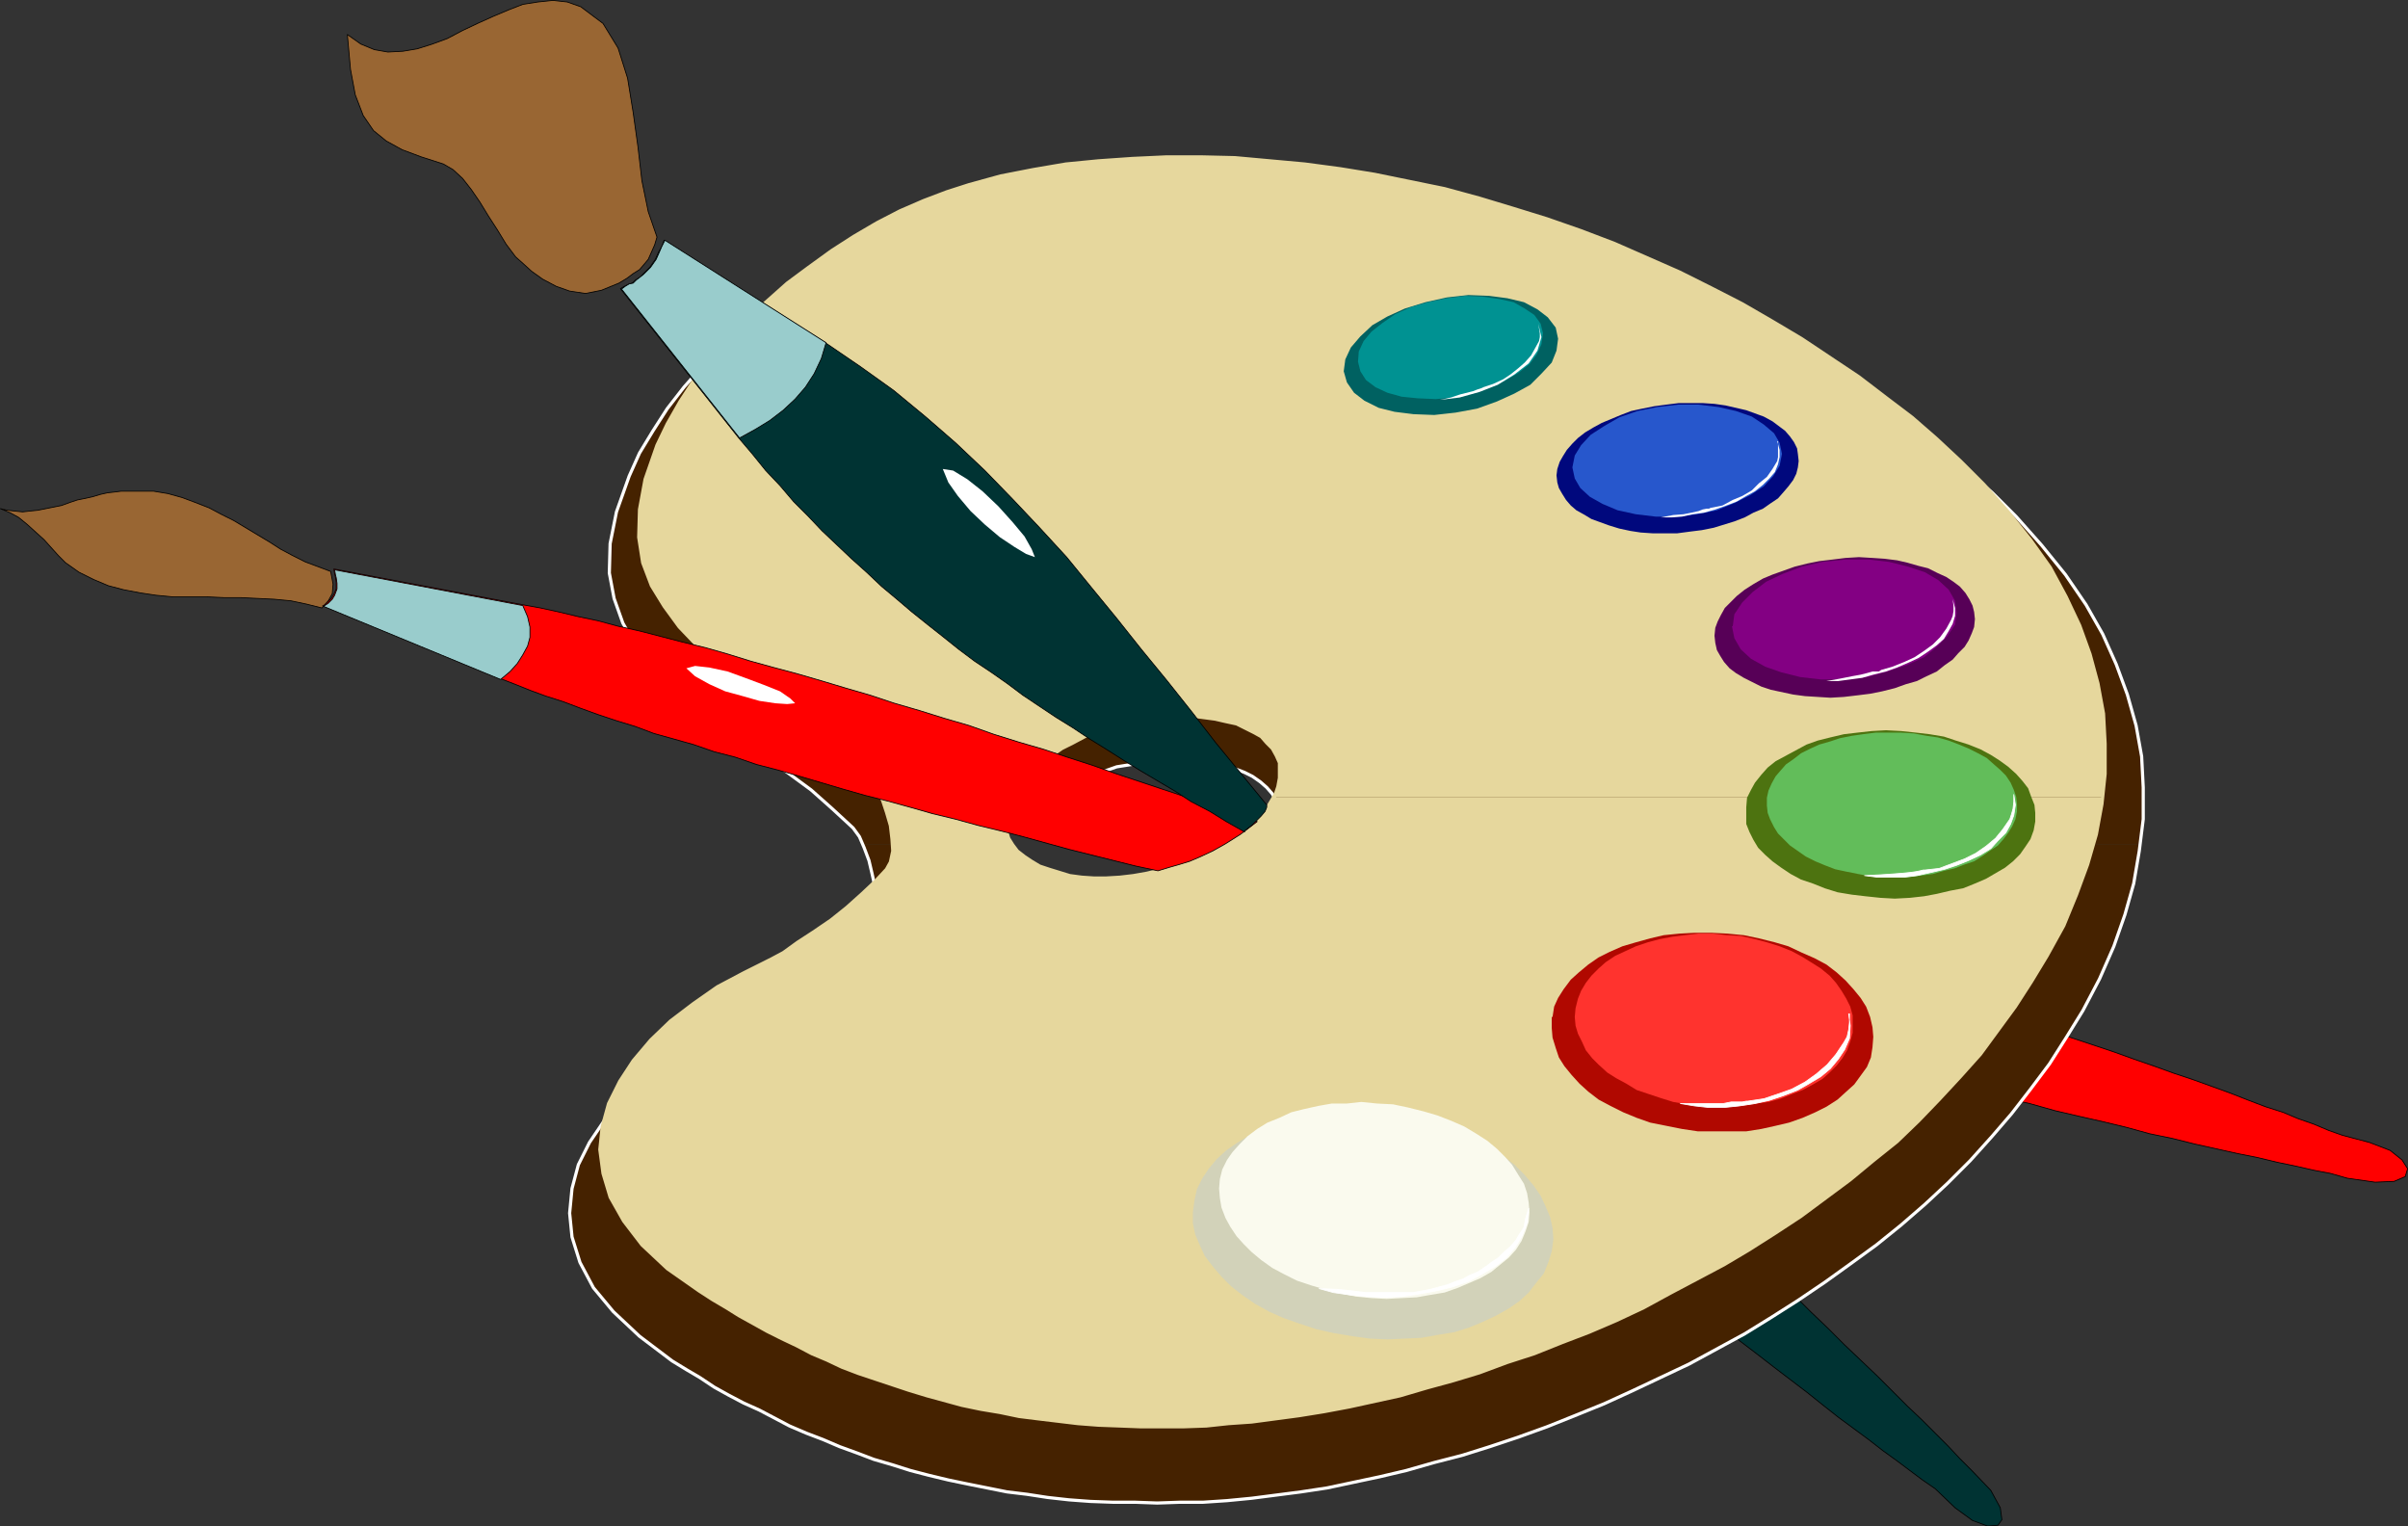 <?xml version="1.0" encoding="UTF-8" standalone="no"?>
<svg
   version="1.0"
   width="129.681mm"
   height="82.19mm"
   id="svg47"
   sodipodi:docname="Palette.wmf"
   xmlns:inkscape="http://www.inkscape.org/namespaces/inkscape"
   xmlns:sodipodi="http://sodipodi.sourceforge.net/DTD/sodipodi-0.dtd"
   xmlns="http://www.w3.org/2000/svg"
   xmlns:svg="http://www.w3.org/2000/svg">
  <rect width="100%" height="100%" fill="#333333" stroke="none"/>
  <sodipodi:namedview
     id="namedview47"
     pagecolor="#ffffff"
     bordercolor="#000000"
     borderopacity="0.25"
     inkscape:showpageshadow="2"
     inkscape:pageopacity="0.0"
     inkscape:pagecheckerboard="0"
     inkscape:deskcolor="#d1d1d1"
     inkscape:document-units="mm" />
  <defs
     id="defs1">
    <pattern
       id="WMFhbasepattern"
       patternUnits="userSpaceOnUse"
       width="6"
       height="6"
       x="0"
       y="0" />
  </defs>
  <path
     style="fill:#003333;fill-opacity:1;fill-rule:evenodd;stroke:none"
     d="m 349.944,249.143 3.878,3.556 3.717,3.556 3.878,3.717 3.555,3.394 3.555,3.556 3.555,3.394 3.394,3.394 3.232,3.071 3.394,3.232 3.07,3.071 3.07,3.071 2.909,2.748 2.747,2.748 2.586,2.586 2.424,2.586 2.424,2.424 3.878,4.041 1.939,3.556 0.323,2.424 -0.808,1.131 -2.101,0.162 -3.07,-1.131 -3.555,-2.586 -4.04,-3.879 -2.586,-1.778 -2.586,-1.939 -2.586,-1.939 -2.909,-2.101 -2.909,-2.263 -3.07,-2.263 -3.07,-2.263 -3.07,-2.424 -3.232,-2.586 -3.394,-2.586 -3.394,-2.586 -3.555,-2.748 -3.394,-2.586 -3.555,-2.909 -3.717,-2.748 -3.555,-2.909 z"
     id="path1" />
  <path
     style="fill:none;stroke:#000000;stroke-width:0.162px;stroke-linecap:round;stroke-linejoin:round;stroke-miterlimit:4;stroke-dasharray:none;stroke-opacity:1"
     d="m 349.944,249.143 3.878,3.556 3.717,3.556 3.878,3.717 3.555,3.394 3.555,3.556 3.555,3.394 3.394,3.394 3.232,3.071 3.394,3.232 3.07,3.071 3.07,3.071 2.909,2.748 2.747,2.748 2.586,2.586 2.424,2.586 2.424,2.424 3.878,4.041 1.939,3.556 0.323,2.424 -0.808,1.131 -2.101,0.162 -3.07,-1.131 -3.555,-2.586 -4.04,-3.879 -2.586,-1.778 -2.586,-1.939 -2.586,-1.939 -2.909,-2.101 -2.909,-2.263 -3.07,-2.263 -3.07,-2.263 -3.07,-2.424 -3.232,-2.586 -3.394,-2.586 -3.394,-2.586 -3.555,-2.748 -3.394,-2.586 -3.555,-2.909 -3.717,-2.748 -3.555,-2.909 6.626,-15.193 v 0"
     id="path2" />
  <path
     style="fill:#ff0000;fill-opacity:1;fill-rule:evenodd;stroke:none"
     d="m 407.959,223.445 5.171,1.131 5.171,1.455 4.848,1.131 5.01,1.131 4.686,1.131 4.686,1.293 4.686,0.97 4.525,1.131 4.363,0.97 4.363,0.97 4.04,0.808 4.04,0.97 3.878,0.808 3.555,0.808 3.394,0.646 3.394,0.97 5.656,0.808 3.878,-0.162 2.262,-0.97 0.485,-1.616 -1.131,-1.778 -2.424,-1.939 -4.202,-1.616 -5.494,-1.455 -2.747,-0.97 -3.07,-1.293 -3.232,-1.131 -3.07,-1.293 -3.555,-1.131 -3.394,-1.293 -3.717,-1.455 -3.555,-1.293 -4.04,-1.455 -3.878,-1.293 -4.04,-1.455 -4.202,-1.455 -4.04,-1.455 -4.363,-1.455 -4.363,-1.455 -4.363,-1.616 z"
     id="path3" />
  <path
     style="fill:none;stroke:#000000;stroke-width:0.162px;stroke-linecap:round;stroke-linejoin:round;stroke-miterlimit:4;stroke-dasharray:none;stroke-opacity:1"
     d="m 407.959,223.445 5.171,1.131 5.171,1.455 4.848,1.131 5.01,1.131 4.686,1.131 4.686,1.293 4.686,0.97 4.525,1.131 4.363,0.97 4.363,0.97 4.04,0.808 4.04,0.97 3.878,0.808 3.555,0.808 3.394,0.646 3.394,0.97 5.656,0.808 3.878,-0.162 2.262,-0.97 0.485,-1.616 -1.131,-1.778 -2.424,-1.939 -4.202,-1.616 -5.494,-1.455 -2.747,-0.97 -3.07,-1.293 -3.232,-1.131 -3.07,-1.293 -3.555,-1.131 -3.394,-1.293 -3.717,-1.455 -3.555,-1.293 -4.04,-1.455 -3.878,-1.293 -4.04,-1.455 -4.202,-1.455 -4.04,-1.455 -4.363,-1.455 -4.363,-1.455 -4.363,-1.616 -9.211,13.9 v 0"
     id="path4" />
  <path
     style="fill:#452200;fill-opacity:1;fill-rule:evenodd;stroke:none"
     d="m 175.74,171.887 -0.808,-1.616 -1.293,-1.778 -4.202,-3.879 -4.363,-3.879 -4.848,-3.556 -5.01,-3.394 -5.01,-3.556 -4.848,-3.394 -4.525,-3.717 -4.363,-3.717 -3.878,-3.879 -3.232,-4.202 -2.586,-4.525 -1.778,-5.01 -0.97,-5.172 0.162,-5.98 1.293,-6.465 2.586,-7.273 2.101,-4.687 2.747,-4.525 2.909,-4.525 3.394,-4.364 3.717,-4.202 3.878,-4.202 4.363,-4.041 4.525,-3.717 4.525,-3.556 4.848,-3.556 4.848,-2.909 5.01,-2.909 5.01,-2.586 5.01,-2.263 4.686,-1.939 4.848,-1.455 6.787,-1.616 6.787,-1.455 6.949,-1.131 7.11,-0.808 7.272,-0.646 7.11,-0.323 h 7.272 l 7.434,0.323 7.272,0.485 7.595,0.808 7.434,0.808 7.272,1.455 7.595,1.293 7.272,1.778 7.434,1.939 7.11,1.939 7.272,2.586 7.272,2.424 7.11,2.748 6.787,2.909 6.949,3.071 6.787,3.232 6.626,3.556 6.464,3.556 6.302,3.879 6.141,4.041 5.818,4.041 5.979,4.364 5.333,4.364 5.333,4.687 5.171,4.525 4.848,4.849 5.171,5.818 4.848,5.98 4.202,6.142 3.394,5.98 2.747,6.142 2.262,6.142 1.778,6.303 1.131,6.303 0.323,6.303 v 6.465 l -0.646,5.172 h -176.467 l 0.485,-0.808 0.485,-1.616 0.323,-1.616 0.162,-1.616 -0.162,-1.616 -0.646,-1.616 -0.808,-1.455 -1.131,-1.293 -1.293,-1.131 -1.616,-1.131 -1.616,-0.808 -2.101,-0.808 -2.101,-0.646 -2.262,-0.485 -2.586,-0.323 -2.586,-0.323 h -2.747 l -2.747,0.162 -2.909,0.323 -2.909,0.485 -3.07,0.485 -2.747,0.97 -2.909,0.808 -2.586,1.131 -2.586,1.131 -2.424,1.455 -2.101,1.293 -1.939,1.455 -1.939,1.616 -1.616,1.616 -1.293,1.616 -1.131,1.616 -0.646,1.131 z"
     id="path5" />
  <path
     style="fill:#452200;fill-opacity:1;fill-rule:evenodd;stroke:none"
     d="m 175.74,171.887 0.162,0.646 0.97,2.586 0.646,2.748 0.646,2.909 v 2.586 l -0.646,2.424 -0.808,1.455 -0.808,1.131 -1.293,1.455 -1.293,1.293 -1.454,1.293 -1.616,1.616 -1.778,1.293 -1.616,1.455 -1.778,1.293 -1.778,1.293 -1.939,1.293 -1.778,1.293 -1.616,1.131 -1.778,0.97 -1.454,0.808 -1.131,0.97 -1.293,0.646 -5.818,2.748 -5.494,3.071 -5.333,3.556 -4.848,3.717 -4.202,4.041 -3.555,4.364 -3.07,4.525 -2.262,4.525 -1.293,4.849 -0.485,5.01 0.485,4.849 1.616,5.172 2.747,5.172 4.04,4.849 5.333,5.01 6.626,5.01 2.909,1.778 2.747,1.616 2.909,1.939 2.909,1.616 3.07,1.616 3.232,1.455 3.07,1.616 3.07,1.616 3.394,1.455 3.394,1.293 3.394,1.455 3.555,1.293 3.394,1.293 3.878,1.131 3.555,1.131 3.717,0.97 4.04,0.97 3.878,0.808 4.04,0.808 4.04,0.808 4.04,0.485 4.202,0.646 4.363,0.485 4.363,0.323 4.525,0.162 h 4.525 l 4.525,0.162 4.686,-0.162 h 4.686 l 4.848,-0.323 5.01,-0.485 5.01,-0.646 5.01,-0.646 5.333,-0.808 5.333,-1.131 5.333,-1.131 5.494,-1.293 5.656,-1.616 5.656,-1.455 5.656,-1.778 5.818,-1.939 5.818,-2.101 5.656,-2.263 5.979,-2.424 5.656,-2.586 5.818,-2.748 5.818,-2.748 5.656,-3.071 5.656,-3.071 5.494,-3.394 5.333,-3.394 5.494,-3.717 5.171,-3.717 5.333,-3.879 5.01,-4.041 4.848,-4.202 4.686,-4.364 4.525,-4.525 4.363,-4.849 4.04,-4.687 3.878,-5.01 3.878,-5.172 3.394,-5.334 3.394,-5.495 3.394,-6.465 2.909,-6.627 2.262,-6.465 1.778,-6.303 1.131,-6.627 0.162,-1.293 h -176.467 l -0.485,0.97 -1.131,1.616 -1.293,1.616 -1.616,1.616 -1.939,1.616 -1.939,1.455 -2.101,1.293 -2.424,1.293 -2.586,1.293 -2.747,1.131 -2.747,0.808 -2.909,0.97 -3.07,0.646 -2.747,0.323 -2.909,0.323 -2.909,0.162 h -2.586 l -2.586,-0.323 -2.586,-0.323 -2.262,-0.485 -2.101,-0.646 -2.101,-0.808 -1.616,-0.97 -1.616,-0.97 -1.454,-1.131 -0.97,-1.293 -0.808,-1.455 -0.646,-1.455 -0.323,-1.778 0.162,-1.616 0.323,-1.616 0.646,-1.616 0.323,-0.646 z"
     id="path6" />
  <path
     style="fill:none;stroke:#ffffff;stroke-width:0.646px;stroke-linecap:round;stroke-linejoin:round;stroke-miterlimit:4;stroke-dasharray:none;stroke-opacity:1"
     d="m 410.383,105.136 -4.848,-4.849 -5.171,-4.525 -5.333,-4.687 -5.333,-4.364 -5.979,-4.364 -5.818,-4.041 -6.141,-4.041 -6.302,-3.879 -6.464,-3.556 -6.626,-3.556 -6.787,-3.232 -6.949,-3.071 -6.787,-2.909 -7.11,-2.748 -7.272,-2.424 -7.272,-2.586 -7.11,-1.939 -7.434,-1.939 -7.272,-1.778 -7.595,-1.293 -7.272,-1.455 -7.434,-0.808 -7.595,-0.808 -7.272,-0.485 -7.434,-0.323 h -7.272 l -7.11,0.323 -7.272,0.646 -7.11,0.808 -6.949,1.131 -6.787,1.455 -6.787,1.616 -4.848,1.455 -4.686,1.939 -5.01,2.263 -5.01,2.586 -5.01,2.909 -4.848,2.909 -4.848,3.556 -4.525,3.556 -4.525,3.717 -4.363,4.041 -3.878,4.202 -3.717,4.202 -3.394,4.364 -2.909,4.525 -2.747,4.525 -2.101,4.687 -2.586,7.273 -1.293,6.465 -0.162,5.98 0.97,5.172 1.778,5.01 2.586,4.525 3.232,4.202 3.878,3.879 4.363,3.717 4.525,3.717 4.848,3.394 5.01,3.556 5.01,3.394 4.848,3.556 4.363,3.879 4.202,3.879 1.293,1.778 0.97,2.263 0.97,2.586 0.646,2.748 0.646,2.909 v 2.586 l -0.646,2.424 -0.808,1.455 -0.808,1.131 -1.293,1.455 -1.293,1.293 -1.454,1.293 -1.616,1.616 -1.778,1.293 -1.616,1.455 -1.778,1.293 -1.778,1.293 -1.939,1.293 -1.778,1.293 -1.616,1.131 -1.778,0.97 -1.454,0.808 -1.131,0.97 -1.293,0.646 -5.818,2.748 -5.494,3.071 -5.333,3.556 -4.848,3.717 -4.202,4.041 -3.555,4.364 -3.07,4.525 -2.262,4.525 -1.293,4.849 -0.485,5.01 0.485,4.849 1.616,5.172 2.747,5.172 4.04,4.849 5.333,5.01 6.626,5.01 2.909,1.778 2.747,1.616 2.909,1.939 2.909,1.616 3.07,1.616 3.232,1.455 3.07,1.616 3.07,1.616 3.394,1.455 3.394,1.293 3.394,1.455 3.555,1.293 3.394,1.293 3.878,1.131 3.555,1.131 3.717,0.97 4.04,0.97 3.878,0.808 4.04,0.808 4.04,0.808 4.04,0.485 4.202,0.646 4.363,0.485 4.363,0.323 4.525,0.162 h 4.525 l 4.525,0.162 4.686,-0.162 h 4.686 l 4.848,-0.323 5.01,-0.485 5.01,-0.646 5.01,-0.646 5.333,-0.808 5.333,-1.131 5.333,-1.131 5.494,-1.293 5.656,-1.616 5.656,-1.455 5.656,-1.778 5.818,-1.939 5.818,-2.101 5.656,-2.263 5.979,-2.424 5.656,-2.586 5.818,-2.748 5.818,-2.748 5.656,-3.071 5.656,-3.071 5.494,-3.394 5.333,-3.394 5.494,-3.717 5.171,-3.717 5.333,-3.879 5.01,-4.041 4.848,-4.202 4.686,-4.364 4.525,-4.525 4.363,-4.849 4.04,-4.687 3.878,-5.01 3.878,-5.172 3.394,-5.334 3.394,-5.495 3.394,-6.465 2.909,-6.627 2.262,-6.465 1.778,-6.303 1.131,-6.627 0.808,-6.465 v -6.465 l -0.323,-6.303 -1.131,-6.303 -1.778,-6.303 -2.262,-6.142 -2.747,-6.142 -3.394,-5.98 -4.202,-6.142 -4.848,-5.98 -5.171,-5.818"
     id="path7" />
  <path
     style="fill:none;stroke:#ffffff;stroke-width:0.646px;stroke-linecap:round;stroke-linejoin:round;stroke-miterlimit:4;stroke-dasharray:none;stroke-opacity:1"
     d="m 202.242,179.16 0.646,1.455 0.808,1.455 0.97,1.293 1.454,1.131 1.616,0.97 1.616,0.97 2.101,0.808 2.101,0.646 2.262,0.485 2.586,0.323 2.586,0.323 h 2.586 l 2.909,-0.162 2.909,-0.323 2.747,-0.323 3.07,-0.646 2.909,-0.97 2.747,-0.808 2.747,-1.131 2.586,-1.293 2.424,-1.293 2.101,-1.293 1.939,-1.455 1.939,-1.616 1.616,-1.616 1.293,-1.616 1.131,-1.616 0.97,-1.778 0.485,-1.616 0.323,-1.616 0.162,-1.616 -0.162,-1.616 -0.646,-1.616 -0.808,-1.455 -1.131,-1.293 -1.293,-1.131 -1.616,-1.131 -1.616,-0.808 -2.101,-0.808 -2.101,-0.646 -2.262,-0.485 -2.586,-0.323 -2.586,-0.323 h -2.747 l -2.747,0.162 -2.909,0.323 -2.909,0.485 -3.07,0.485 -2.747,0.97 -2.909,0.808 -2.586,1.131 -2.586,1.131 -2.424,1.455 -2.101,1.293 -1.939,1.455 -1.939,1.616 -1.616,1.616 -1.293,1.616 -1.131,1.616 -0.97,1.778 -0.646,1.616 -0.323,1.616 -0.162,1.616 0.323,1.778"
     id="path8" />
  <path
     style="fill:#e6d79d;fill-opacity:1;fill-rule:evenodd;stroke:none"
     d="m 179.457,162.189 -0.97,-1.616 -0.97,-1.455 -4.04,-3.879 -4.363,-3.717 -4.686,-3.394 -4.686,-3.232 -4.848,-3.394 -4.525,-3.232 -4.363,-3.556 -4.202,-3.394 -3.555,-3.717 -3.07,-4.202 -2.586,-4.202 -1.778,-4.687 -0.808,-5.172 0.162,-5.657 1.131,-6.142 2.424,-6.95 2.101,-4.364 2.586,-4.525 2.747,-4.202 3.232,-4.202 3.717,-4.202 3.555,-3.879 4.202,-3.717 4.363,-3.879 4.363,-3.232 4.686,-3.394 4.525,-2.909 4.686,-2.748 4.686,-2.424 4.848,-2.101 4.686,-1.778 4.525,-1.455 6.464,-1.778 6.626,-1.293 6.626,-1.131 6.626,-0.646 6.949,-0.485 6.949,-0.323 h 6.949 l 6.949,0.162 7.11,0.646 7.11,0.646 7.272,0.97 6.949,1.131 7.11,1.455 7.11,1.455 7.11,1.939 6.949,2.101 6.787,2.101 6.949,2.424 6.787,2.586 6.626,2.909 6.626,2.909 6.464,3.232 6.302,3.232 6.141,3.556 5.979,3.556 5.818,3.879 5.818,3.879 5.494,4.202 5.333,4.041 5.01,4.364 4.848,4.525 4.686,4.687 5.01,5.657 4.525,5.657 4.04,5.657 3.232,5.98 2.747,5.818 2.101,5.818 1.616,5.98 1.131,6.142 0.323,6.142 v 6.142 l -0.485,4.687 H 259.125 l 0.485,-0.646 0.485,-1.455 0.323,-1.778 v -1.616 -1.455 l -0.646,-1.455 -0.808,-1.455 -1.131,-1.131 -1.131,-1.293 -1.454,-0.808 -1.939,-0.97 -1.616,-0.808 -2.262,-0.485 -2.101,-0.485 -2.424,-0.323 -2.424,-0.323 h -2.586 l -2.747,0.162 -2.747,0.323 -2.747,0.485 -2.909,0.646 -2.909,0.646 -2.424,0.808 -2.586,1.131 -2.424,1.293 -2.262,1.131 -2.101,1.455 -1.939,1.293 -1.778,1.455 -1.616,1.455 -1.131,1.616 -1.131,1.616 -0.646,0.97 h -26.341 z"
     id="path9" />
  <path
     style="fill:#e6d79d;fill-opacity:1;fill-rule:evenodd;stroke:none"
     d="m 179.457,162.189 0.162,0.646 0.808,2.424 0.808,2.748 0.323,2.748 0.162,2.424 -0.485,2.263 -0.808,1.455 -2.262,2.424 -2.747,2.586 -3.07,2.748 -3.232,2.586 -3.555,2.424 -3.232,2.101 -2.909,2.101 -2.424,1.293 -5.494,2.748 -5.494,2.909 -4.848,3.394 -4.686,3.556 -4.04,3.879 -3.555,4.202 -2.747,4.202 -2.262,4.525 -1.293,4.687 -0.485,4.687 0.646,4.849 1.454,4.849 2.747,4.849 3.717,4.849 5.171,4.849 6.464,4.525 2.747,1.778 2.747,1.616 2.586,1.616 2.909,1.616 2.909,1.616 2.909,1.455 3.07,1.455 3.07,1.616 3.07,1.293 3.07,1.455 3.394,1.293 3.394,1.131 3.394,1.131 3.394,1.131 3.717,1.131 3.555,0.97 3.555,0.97 3.878,0.808 3.878,0.646 3.878,0.808 3.878,0.485 4.04,0.485 4.04,0.485 4.202,0.323 4.363,0.162 4.202,0.162 h 4.363 4.363 l 4.686,-0.162 4.525,-0.485 4.686,-0.323 4.848,-0.646 4.848,-0.646 5.01,-0.808 5.171,-0.97 5.171,-1.131 5.171,-1.131 5.494,-1.616 5.333,-1.455 5.333,-1.616 5.656,-2.101 5.494,-1.778 5.656,-2.263 5.494,-2.101 5.656,-2.424 5.494,-2.586 5.333,-2.909 5.494,-2.909 5.494,-2.909 5.171,-3.071 5.333,-3.394 5.171,-3.394 5.01,-3.717 5.01,-3.717 4.686,-3.879 4.848,-3.879 4.363,-4.202 4.202,-4.364 4.202,-4.525 4.202,-4.687 3.555,-4.849 3.555,-4.849 3.232,-5.01 3.232,-5.334 3.394,-6.142 2.586,-6.303 2.262,-6.142 1.778,-6.142 1.131,-6.142 0.162,-1.455 H 259.125 l -0.485,0.97 -0.97,1.616 -1.454,1.455 -1.454,1.616 -1.616,1.455 -1.939,1.455 -2.101,1.293 -2.262,1.131 -2.424,1.293 -2.586,0.97 -2.586,0.97 -3.07,0.646 -2.747,0.646 -2.747,0.485 -2.747,0.323 -2.747,0.162 h -2.586 l -2.424,-0.162 -2.424,-0.323 -2.101,-0.646 -2.101,-0.646 -1.939,-0.646 -1.616,-0.97 -1.454,-0.97 -1.454,-1.131 -0.97,-1.293 -0.808,-1.293 -0.485,-1.616 -0.323,-1.455 0.162,-1.616 0.323,-1.616 0.646,-1.455 0.162,-0.646 h -26.341 z"
     id="path10" />
  <path
     style="fill:none;stroke:#e6d79d;stroke-width:0.646px;stroke-linecap:round;stroke-linejoin:round;stroke-miterlimit:4;stroke-dasharray:none;stroke-opacity:1"
     d="m 403.757,98.51 -4.686,-4.687 -4.848,-4.525 -5.01,-4.364 -5.333,-4.041 -5.494,-4.202 -5.818,-3.879 -5.818,-3.879 -5.979,-3.556 -6.141,-3.556 -6.302,-3.232 -6.464,-3.232 -6.626,-2.909 -6.626,-2.909 -6.787,-2.586 -6.949,-2.424 -6.787,-2.101 -6.949,-2.101 -7.11,-1.939 -7.11,-1.455 -7.11,-1.455 -6.949,-1.131 -7.272,-0.97 -7.11,-0.646 -7.11,-0.646 -6.949,-0.162 h -6.949 l -6.949,0.323 -6.949,0.485 -6.626,0.646 -6.626,1.131 -6.626,1.293 -6.464,1.778 -4.525,1.455 -4.686,1.778 -4.848,2.101 -4.686,2.424 -4.686,2.748 -4.525,2.909 -4.686,3.394 -4.363,3.232 -4.363,3.879 -4.202,3.717 -3.555,3.879 -3.717,4.202 -3.232,4.202 -2.747,4.202 -2.586,4.525 -2.101,4.364 -2.424,6.95 -1.131,6.142 -0.162,5.657 0.808,5.172 1.778,4.687 2.586,4.202 3.07,4.202 3.555,3.717 4.202,3.394 4.363,3.556 4.525,3.232 4.848,3.394 4.686,3.232 4.686,3.394 4.363,3.717 4.04,3.879 0.97,1.455 1.131,2.263 0.808,2.424 0.808,2.748 0.323,2.748 0.162,2.424 -0.485,2.263 -0.808,1.455 -2.262,2.424 -2.747,2.586 -3.07,2.748 -3.232,2.586 -3.555,2.424 -3.232,2.101 -2.909,2.101 -2.424,1.293 -5.494,2.748 -5.494,2.909 -4.848,3.394 -4.686,3.556 -4.04,3.879 -3.555,4.202 -2.747,4.202 -2.262,4.525 -1.293,4.687 -0.485,4.687 0.646,4.849 1.454,4.849 2.747,4.849 3.717,4.849 5.171,4.849 6.464,4.525 2.747,1.778 2.747,1.616 2.586,1.616 2.909,1.616 2.909,1.616 2.909,1.455 3.07,1.455 3.07,1.616 3.07,1.293 3.07,1.455 3.394,1.293 3.394,1.131 3.394,1.131 3.394,1.131 3.717,1.131 3.555,0.97 3.555,0.97 3.878,0.808 3.878,0.646 3.878,0.808 3.878,0.485 4.04,0.485 4.04,0.485 4.202,0.323 4.363,0.162 4.202,0.162 h 4.363 4.363 l 4.686,-0.162 4.525,-0.485 4.686,-0.323 4.848,-0.646 4.848,-0.646 5.01,-0.808 5.171,-0.97 5.171,-1.131 5.171,-1.131 5.494,-1.616 5.333,-1.455 5.333,-1.616 5.656,-2.101 5.494,-1.778 5.656,-2.263 5.494,-2.101 5.656,-2.424 5.494,-2.586 5.333,-2.909 5.494,-2.909 5.494,-2.909 5.171,-3.071 5.333,-3.394 5.171,-3.394 5.01,-3.717 5.01,-3.717 4.686,-3.879 4.848,-3.879 4.363,-4.202 4.202,-4.364 4.202,-4.525 4.202,-4.687 3.555,-4.849 3.555,-4.849 3.232,-5.01 3.232,-5.334 3.394,-6.142 2.586,-6.303 2.262,-6.142 1.778,-6.142 1.131,-6.142 0.646,-6.142 v -6.142 l -0.323,-6.142 -1.131,-6.142 -1.616,-5.98 -2.101,-5.818 -2.747,-5.818 -3.232,-5.98 -4.04,-5.657 -4.525,-5.657 -5.01,-5.657"
     id="path11" />
  <path
     style="fill:none;stroke:#e6d79d;stroke-width:0.646px;stroke-linecap:round;stroke-linejoin:round;stroke-miterlimit:4;stroke-dasharray:none;stroke-opacity:1"
     d="m 204.828,168.978 0.485,1.616 0.808,1.293 0.97,1.293 1.454,1.131 1.454,0.97 1.616,0.97 1.939,0.646 2.101,0.646 2.101,0.646 2.424,0.323 2.424,0.162 h 2.586 l 2.747,-0.162 2.747,-0.323 2.747,-0.485 2.747,-0.646 3.07,-0.646 2.586,-0.97 2.586,-0.97 2.424,-1.293 2.262,-1.131 2.101,-1.293 1.939,-1.455 1.616,-1.455 1.454,-1.616 1.454,-1.455 0.97,-1.616 0.97,-1.616 0.485,-1.455 0.323,-1.778 v -1.616 -1.455 l -0.646,-1.455 -0.808,-1.455 -1.131,-1.131 -1.131,-1.293 -1.454,-0.808 -1.939,-0.97 -1.616,-0.808 -2.262,-0.485 -2.101,-0.485 -2.424,-0.323 -2.424,-0.323 h -2.586 l -2.747,0.162 -2.747,0.323 -2.747,0.485 -2.909,0.646 -2.909,0.646 -2.424,0.808 -2.586,1.131 -2.424,1.293 -2.262,1.131 -2.101,1.455 -1.939,1.293 -1.778,1.455 -1.616,1.455 -1.131,1.616 -1.131,1.616 -0.808,1.616 -0.646,1.455 -0.323,1.616 -0.162,1.616 0.323,1.455"
     id="path12" />
  <path
     style="fill:#006161;fill-opacity:1;fill-rule:evenodd;stroke:none"
     d="m 273.508,75.559 0.646,2.263 1.454,2.101 2.101,1.616 2.909,1.455 3.232,0.808 3.878,0.485 4.202,0.162 4.363,-0.485 4.363,-0.808 4.04,-1.455 3.555,-1.616 3.232,-1.778 2.262,-2.263 2.101,-2.263 0.97,-2.424 0.323,-2.424 -0.485,-2.263 -1.616,-2.101 -2.101,-1.616 -2.747,-1.455 -3.394,-0.808 -3.717,-0.485 -4.202,-0.162 -4.363,0.485 -4.363,0.97 -4.202,1.293 -3.555,1.616 -3.07,1.778 -2.424,2.263 -1.939,2.263 -1.131,2.424 z"
     id="path13" />
  <path
     style="fill:#009292;fill-opacity:1;fill-rule:evenodd;stroke:none"
     d="m 276.416,73.62 0.485,1.939 1.131,1.778 1.939,1.455 2.424,1.131 2.909,0.808 3.232,0.323 3.717,0.162 3.717,-0.323 3.717,-0.808 3.394,-1.131 3.232,-1.455 2.747,-1.616 2.262,-1.778 1.454,-1.939 0.97,-2.101 0.323,-2.263 -0.485,-1.939 -1.293,-1.778 -1.939,-1.293 -2.262,-1.293 -2.909,-0.646 -3.394,-0.485 -3.555,-0.162 -3.717,0.485 -3.878,0.808 -3.394,0.97 -3.232,1.455 -2.586,1.778 -2.262,1.778 -1.616,1.939 -0.97,2.101 -0.162,2.101 z"
     id="path14" />
  <path
     style="fill:#ffffff;fill-opacity:1;fill-rule:evenodd;stroke:none"
     d="m 313.1,65.862 0.646,2.748 -0.808,2.748 -1.778,2.586 -2.909,2.263 -3.394,2.101 -3.717,1.455 -4.04,1.131 -4.04,0.485 2.262,-0.485 1.939,-0.646 1.293,-0.323 1.293,-0.323 0.808,-0.323 0.485,-0.162 0.485,-0.162 0.323,-0.162 1.939,-0.646 2.101,-0.97 1.454,-0.97 1.616,-1.293 1.293,-1.131 1.293,-1.455 0.808,-1.455 0.808,-1.455 0.162,-0.808 v -0.808 l -0.162,-0.97 z"
     id="path15" />
  <path
     style="fill:#00087d;fill-opacity:1;fill-rule:evenodd;stroke:none"
     d="m 316.816,96.732 0.162,1.455 0.323,1.131 0.646,1.131 0.808,1.293 0.97,1.131 1.131,0.97 1.454,0.808 1.616,0.97 1.778,0.646 1.778,0.646 2.101,0.646 2.262,0.485 2.101,0.323 2.424,0.162 h 2.424 2.586 l 2.424,-0.323 2.586,-0.323 2.424,-0.485 2.101,-0.646 2.101,-0.646 2.101,-0.808 1.778,-0.97 1.939,-0.808 1.616,-1.131 1.454,-0.97 1.131,-1.293 0.97,-1.131 0.97,-1.293 0.646,-1.293 0.323,-1.293 0.162,-1.293 -0.162,-1.455 -0.162,-1.131 -0.646,-1.293 -0.808,-1.131 -0.97,-1.131 -1.293,-0.97 -1.293,-0.97 -1.778,-0.97 -1.778,-0.646 -1.778,-0.646 -2.101,-0.485 -2.101,-0.485 -2.262,-0.323 -2.424,-0.162 h -2.262 -2.586 l -2.586,0.323 -2.424,0.323 -2.424,0.485 -2.262,0.485 -2.101,0.808 -1.939,0.808 -1.939,0.808 -1.778,0.97 -1.616,0.97 -1.454,1.131 -1.131,1.131 -1.131,1.293 -0.808,1.293 -0.646,1.131 -0.485,1.455 -0.162,1.293 z"
     id="path16" />
  <path
     style="fill:#570057;fill-opacity:1;fill-rule:evenodd;stroke:none"
     d="m 348.975,129.38 0.162,1.455 0.323,1.455 0.646,1.131 0.808,1.293 1.131,1.293 1.293,0.97 1.616,0.97 1.616,0.808 1.939,0.97 1.939,0.646 2.262,0.485 2.262,0.485 2.424,0.323 2.586,0.162 2.586,0.162 2.747,-0.162 2.747,-0.323 2.586,-0.323 2.424,-0.485 2.586,-0.646 2.262,-0.808 2.262,-0.646 1.939,-0.97 2.101,-0.97 1.616,-1.293 1.616,-1.131 1.131,-1.293 1.293,-1.293 0.808,-1.293 0.646,-1.455 0.485,-1.293 0.162,-1.616 -0.162,-1.455 -0.323,-1.293 -0.646,-1.293 -0.808,-1.293 -1.131,-1.293 -1.293,-0.97 -1.454,-0.97 -1.778,-0.808 -1.939,-0.97 -1.939,-0.485 -2.262,-0.646 -2.101,-0.485 -2.586,-0.323 -2.424,-0.162 -2.747,-0.162 -2.747,0.162 -2.586,0.323 -2.747,0.323 -2.424,0.485 -2.586,0.646 -2.262,0.808 -2.262,0.808 -1.939,0.808 -1.939,1.131 -1.778,1.131 -1.616,1.293 -1.131,1.131 -1.293,1.293 -0.808,1.455 -0.646,1.293 -0.485,1.293 z"
     id="path17" />
  <path
     style="fill:#4d7310;fill-opacity:1;fill-rule:evenodd;stroke:none"
     d="m 355.439,164.29 v 1.778 1.616 l 0.646,1.616 0.808,1.616 0.97,1.616 1.454,1.455 1.454,1.293 1.778,1.293 1.939,1.293 2.101,1.131 2.424,0.808 2.424,0.97 2.586,0.808 2.909,0.485 2.747,0.323 3.07,0.323 2.909,0.162 3.07,-0.162 2.909,-0.323 2.586,-0.485 2.747,-0.646 2.586,-0.485 2.424,-0.97 2.262,-0.97 1.939,-1.131 1.939,-1.131 1.616,-1.293 1.454,-1.455 1.131,-1.616 0.97,-1.455 0.646,-1.778 0.323,-1.778 v -1.778 l -0.162,-1.616 -0.646,-1.616 -0.646,-1.778 -1.131,-1.455 -1.293,-1.455 -1.616,-1.455 -1.778,-1.293 -1.778,-1.131 -2.101,-1.131 -2.424,-0.97 -2.586,-0.808 -2.424,-0.808 -2.909,-0.485 -2.747,-0.323 -3.07,-0.323 -3.07,-0.162 -2.909,0.162 -2.909,0.323 -2.747,0.323 -2.747,0.646 -2.586,0.646 -2.262,0.808 -2.101,1.131 -2.101,1.131 -2.101,1.131 -1.616,1.293 -1.293,1.455 -1.293,1.616 -0.808,1.455 -0.808,1.616 z"
     id="path18" />
  <path
     style="fill:#b00800;fill-opacity:1;fill-rule:evenodd;stroke:none"
     d="m 315.847,206.959 v 2.263 l 0.162,1.939 0.646,2.101 0.646,1.939 1.131,1.778 1.454,1.778 1.616,1.778 1.778,1.616 2.101,1.616 2.424,1.293 2.586,1.293 2.747,1.131 2.747,0.97 3.232,0.646 3.232,0.646 3.232,0.485 h 3.232 3.394 3.232 l 3.07,-0.485 2.909,-0.646 2.747,-0.646 2.747,-0.97 2.586,-1.131 2.262,-1.131 2.262,-1.455 1.778,-1.616 1.616,-1.455 1.293,-1.778 1.293,-1.778 0.808,-1.939 0.323,-2.101 0.162,-2.101 -0.162,-1.939 -0.485,-2.101 -0.808,-2.101 -1.131,-1.778 -1.454,-1.778 -1.616,-1.778 -1.778,-1.616 -2.101,-1.616 -2.424,-1.293 -2.586,-1.131 -2.747,-1.293 -2.747,-0.808 -3.232,-0.808 -3.07,-0.646 -3.394,-0.323 -3.232,-0.162 h -3.394 l -3.07,0.162 -3.232,0.323 -2.747,0.646 -2.909,0.808 -2.747,0.808 -2.586,1.131 -2.262,1.131 -2.101,1.455 -1.939,1.616 -1.616,1.455 -1.454,1.939 -1.131,1.778 -0.808,1.778 -0.323,2.101 v 0 z"
     id="path19" />
  <path
     style="fill:#d2d2b9;fill-opacity:1;fill-rule:evenodd;stroke:none"
     d="m 243.612,242.031 -0.485,2.263 -0.323,2.424 v 2.263 l 0.485,2.263 0.97,2.263 0.97,2.101 1.616,2.101 1.778,2.101 1.939,1.939 2.262,1.778 2.586,1.778 2.909,1.616 2.909,1.293 3.232,1.131 3.394,1.131 3.555,0.808 3.878,0.646 3.555,0.485 3.555,0.162 3.555,-0.162 3.394,-0.162 3.555,-0.646 3.07,-0.485 3.07,-0.97 2.747,-1.131 2.747,-1.293 2.586,-1.455 2.101,-1.455 1.939,-1.778 1.616,-2.101 1.454,-1.778 0.97,-2.424 0.646,-2.101 0.323,-2.424 -0.162,-2.263 -0.485,-2.263 -0.97,-2.263 -0.97,-2.101 -1.454,-2.101 -1.778,-2.101 -2.101,-2.101 -2.262,-1.778 -2.424,-1.616 -2.909,-1.616 -3.07,-1.293 -3.07,-1.293 -3.555,-0.97 -3.555,-0.97 -3.717,-0.646 -3.717,-0.485 h -3.555 -3.555 l -3.394,0.323 -3.394,0.485 -3.232,0.646 -2.909,0.97 -2.909,1.131 -2.747,1.131 -2.586,1.616 -2.101,1.455 -1.939,1.778 -1.616,1.939 -1.293,1.939 z"
     id="path20" />
  <path
     style="fill:#2757cc;fill-opacity:1;fill-rule:evenodd;stroke:none"
     d="m 320.048,95.115 0.485,2.263 1.131,1.939 1.939,1.778 2.586,1.455 3.07,1.293 3.717,0.808 4.04,0.485 h 4.202 l 4.202,-0.485 4.04,-0.808 3.555,-1.455 3.232,-1.616 2.747,-1.778 1.939,-2.101 1.293,-2.101 0.485,-2.424 -0.485,-2.263 -1.131,-1.939 -2.101,-1.778 -2.424,-1.616 -3.232,-1.131 -3.555,-0.808 -4.04,-0.485 h -4.202 l -4.202,0.485 -4.04,0.808 -3.717,1.293 -3.07,1.778 -2.747,1.778 -1.939,2.101 -1.293,2.101 -0.485,2.424 z"
     id="path21" />
  <path
     style="fill:#830083;fill-opacity:1;fill-rule:evenodd;stroke:none"
     d="m 352.53,127.44 0.485,2.424 1.293,2.263 2.101,1.939 2.909,1.616 3.232,1.131 3.878,0.97 4.202,0.485 h 4.686 l 4.686,-0.485 4.202,-1.131 3.878,-1.293 3.555,-1.616 2.586,-2.101 2.101,-2.101 1.616,-2.424 0.323,-2.424 -0.323,-2.424 -1.293,-2.263 -2.101,-1.939 -2.747,-1.616 -3.394,-1.131 -3.878,-0.97 -4.202,-0.485 h -4.686 l -4.686,0.485 -4.202,0.97 -3.878,1.455 -3.394,1.616 -2.747,2.101 -2.101,2.101 -1.616,2.424 -0.323,2.424 v 0 z"
     id="path22" />
  <path
     style="fill:#62bd5a;fill-opacity:1;fill-rule:evenodd;stroke:none"
     d="m 359.64,162.351 v 1.616 l 0.162,1.455 0.485,1.293 0.808,1.616 0.808,1.293 1.131,1.131 1.293,1.293 1.616,1.131 1.616,1.131 1.939,0.97 1.939,0.808 2.101,0.808 2.262,0.485 2.424,0.485 2.586,0.485 2.424,0.162 h 2.586 2.586 l 2.586,-0.323 2.424,-0.323 2.262,-0.646 2.101,-0.485 2.101,-0.808 1.939,-0.646 1.778,-1.131 1.616,-1.131 1.454,-0.97 1.131,-1.293 0.97,-1.293 0.808,-1.293 0.646,-1.455 0.323,-1.616 v -1.455 l -0.162,-1.455 -0.485,-1.455 -0.646,-1.455 -0.97,-1.455 -1.131,-1.131 -1.293,-1.131 -1.454,-1.293 -1.778,-0.97 -1.939,-0.97 -1.939,-0.808 -2.101,-0.808 -2.262,-0.646 -2.262,-0.323 -2.586,-0.485 -2.586,-0.162 h -2.586 -2.586 l -2.586,0.323 -2.262,0.323 -2.424,0.485 -1.939,0.646 -2.262,0.646 -1.778,0.808 -1.939,0.97 -1.454,1.131 -1.616,1.131 -1.131,1.293 -0.97,1.131 -0.808,1.455 -0.646,1.455 z"
     id="path23" />
  <path
     style="fill:#ff332e;fill-opacity:1;fill-rule:evenodd;stroke:none"
     d="m 320.695,205.181 -0.162,1.778 0.162,1.778 0.485,1.616 0.808,1.616 0.808,1.778 1.293,1.616 1.293,1.293 1.778,1.616 1.778,1.131 2.101,1.131 2.101,1.293 2.424,0.808 2.424,0.808 2.586,0.808 2.909,0.485 2.909,0.323 2.747,0.162 h 2.909 l 2.747,-0.162 2.586,-0.485 2.586,-0.323 2.424,-0.646 2.424,-0.97 2.101,-0.808 2.101,-1.131 1.939,-1.131 1.454,-1.293 1.454,-1.455 1.131,-1.455 0.97,-1.616 0.646,-1.778 0.485,-1.778 v -1.778 -1.778 l -0.485,-1.778 -0.808,-1.616 -0.97,-1.616 -1.131,-1.616 -1.293,-1.455 -1.778,-1.455 -1.778,-1.131 -2.101,-1.293 -2.101,-1.131 -2.424,-0.97 -2.586,-0.808 -2.424,-0.646 -2.909,-0.646 -2.909,-0.162 -2.747,-0.323 h -2.909 l -2.747,0.323 -2.586,0.323 -2.586,0.485 -2.424,0.646 -2.424,0.808 -2.101,0.97 -2.101,0.97 -1.939,1.293 -1.454,1.293 -1.454,1.455 -1.131,1.455 -0.97,1.616 -0.646,1.616 z"
     id="path24" />
  <path
     style="fill:#fafaee;fill-opacity:1;fill-rule:evenodd;stroke:none"
     d="m 248.783,237.991 -0.485,1.939 -0.162,1.939 0.162,1.939 0.323,1.939 0.808,2.101 0.97,1.778 1.293,1.939 1.454,1.616 1.616,1.616 1.939,1.616 2.262,1.616 2.424,1.293 2.586,1.293 2.909,0.97 2.747,0.808 3.232,0.808 3.07,0.646 3.232,0.323 3.07,0.162 3.07,-0.162 3.07,-0.162 2.747,-0.485 2.909,-0.485 2.747,-0.97 2.262,-0.97 2.262,-0.97 2.262,-1.293 1.778,-1.455 1.778,-1.455 1.454,-1.616 1.131,-1.778 0.808,-1.939 0.646,-1.939 0.162,-1.939 -0.162,-1.939 -0.323,-1.939 -0.646,-1.939 -1.131,-1.778 -1.293,-2.101 -1.454,-1.616 -1.616,-1.616 -1.939,-1.616 -2.262,-1.455 -2.424,-1.455 -2.586,-1.131 -2.909,-1.131 -2.747,-0.808 -3.232,-0.808 -3.07,-0.646 -3.232,-0.162 -3.232,-0.323 -2.909,0.323 h -3.07 l -2.747,0.485 -2.909,0.646 -2.586,0.646 -2.424,1.131 -2.424,0.97 -2.101,1.293 -1.939,1.455 -1.616,1.616 -1.454,1.616 -1.131,1.616 z"
     id="path25" />
  <path
     style="fill:#ffffff;fill-opacity:1;fill-rule:evenodd;stroke:none"
     d="m 361.741,89.782 0.485,1.778 v 1.455 l -0.323,1.455 -0.646,1.616 -1.131,1.293 -1.293,1.293 -1.616,1.293 -1.778,0.97 -1.939,1.131 -2.101,0.808 -2.262,0.808 -2.262,0.646 -2.262,0.323 -2.262,0.485 -2.101,0.162 h -2.262 l 2.586,-0.485 2.101,-0.162 1.616,-0.323 1.454,-0.323 0.808,-0.323 0.808,-0.162 h 0.485 l 0.323,-0.162 2.424,-0.485 2.101,-1.131 1.939,-0.808 1.939,-1.131 1.454,-1.455 1.616,-1.293 1.131,-1.616 0.97,-1.616 0.162,-0.808 v -1.131 -0.808 -1.293 0 z"
     id="path26" />
  <path
     style="fill:#ffffff;fill-opacity:1;fill-rule:evenodd;stroke:none"
     d="m 397.455,121.945 0.485,1.778 v 1.616 l -0.485,1.616 -0.808,1.455 -0.97,1.616 -1.454,1.293 -1.778,1.293 -1.939,1.293 -2.101,0.97 -2.262,0.97 -2.262,0.808 -2.586,0.646 -2.262,0.646 -2.424,0.323 -2.424,0.323 h -2.424 l 2.747,-0.485 2.424,-0.485 1.778,-0.323 1.293,-0.323 1.131,-0.323 h 0.646 0.646 l 0.485,-0.323 2.262,-0.646 2.424,-0.97 2.101,-0.97 1.939,-1.293 1.778,-1.293 1.454,-1.455 1.293,-1.778 0.97,-1.778 0.323,-0.808 0.162,-0.97 v -1.131 l -0.162,-1.293 z"
     id="path27" />
  <path
     style="fill:#ffffff;fill-opacity:1;fill-rule:evenodd;stroke:none"
     d="m 409.898,161.704 0.323,2.101 -0.323,2.101 -0.646,1.778 -0.97,1.778 -1.616,1.616 -1.454,1.616 -2.101,1.293 -2.424,1.131 -2.424,0.97 -2.424,0.808 -2.747,0.646 -2.909,0.646 -2.586,0.323 h -2.747 -2.747 l -2.586,-0.323 3.232,-0.162 2.424,-0.162 2.101,-0.162 1.616,-0.162 1.131,-0.162 0.808,-0.162 0.646,-0.162 h 0.323 l 2.909,-0.323 2.586,-0.97 2.586,-0.97 2.262,-1.131 2.101,-1.455 1.939,-1.616 1.454,-1.778 1.454,-2.101 0.323,-0.97 0.323,-1.131 0.162,-1.455 z"
     id="path28" />
  <path
     style="fill:none;stroke:#ffffff;stroke-width:0.162px;stroke-linecap:round;stroke-linejoin:round;stroke-miterlimit:4;stroke-dasharray:none;stroke-opacity:1"
     d="m 409.898,161.704 0.323,2.101 -0.323,2.101 -0.646,1.778 -0.97,1.778 -1.616,1.616 -1.454,1.616 -2.101,1.293 -2.424,1.131 -2.424,0.97 -2.424,0.808 -2.747,0.646 -2.909,0.646 -2.586,0.323 h -2.747 -2.747 l -2.586,-0.323 3.232,-0.162 2.424,-0.162 2.101,-0.162 1.616,-0.162 1.131,-0.162 0.808,-0.162 0.646,-0.162 h 0.323 l 2.909,-0.323 2.586,-0.97 2.586,-0.97 2.262,-1.131 2.101,-1.455 1.939,-1.616 1.454,-1.778 1.454,-2.101 0.323,-0.97 0.323,-1.131 0.162,-1.455 v -1.455 0"
     id="path29" />
  <path
     style="fill:#ffffff;fill-opacity:1;fill-rule:evenodd;stroke:none"
     d="m 376.285,206.313 0.323,2.424 -0.162,2.586 -0.97,2.263 -1.293,1.939 -1.616,1.939 -1.939,1.616 -2.424,1.455 -2.262,1.293 -2.909,1.131 -2.909,0.97 -2.909,0.646 -3.232,0.485 -3.07,0.323 h -3.07 l -2.909,-0.323 -2.909,-0.485 h 3.555 2.747 2.424 l 1.616,-0.323 h 1.293 0.97 l 0.808,-0.162 h 0.323 l 3.232,-0.485 2.909,-0.97 2.747,-0.97 2.747,-1.455 2.262,-1.616 2.262,-1.939 1.778,-2.101 1.616,-2.424 0.646,-1.131 0.323,-1.455 0.162,-1.455 v -1.778 0 z"
     id="path30" />
  <path
     style="fill:none;stroke:#ffffff;stroke-width:0.162px;stroke-linecap:round;stroke-linejoin:round;stroke-miterlimit:4;stroke-dasharray:none;stroke-opacity:1"
     d="m 376.285,206.313 0.323,2.424 -0.162,2.586 -0.97,2.263 -1.293,1.939 -1.616,1.939 -1.939,1.616 -2.424,1.455 -2.262,1.293 -2.909,1.131 -2.909,0.97 -2.909,0.646 -3.232,0.485 -3.07,0.323 h -3.07 l -2.909,-0.323 -2.909,-0.485 h 3.555 2.747 2.424 l 1.616,-0.323 h 1.293 0.97 l 0.808,-0.162 h 0.323 l 3.232,-0.485 2.909,-0.97 2.747,-0.97 2.747,-1.455 2.262,-1.616 2.262,-1.939 1.778,-2.101 1.616,-2.424 0.646,-1.131 0.323,-1.455 0.162,-1.455 v -1.778 0"
     id="path31" />
  <path
     style="fill:#ffffff;fill-opacity:1;fill-rule:evenodd;stroke:none"
     d="m 311.16,245.91 -0.323,2.909 -0.97,2.586 -1.454,2.424 -1.778,2.101 -2.262,1.778 -2.747,1.616 -2.747,1.455 -3.232,1.131 -3.394,0.808 -3.555,0.646 -3.394,0.485 -3.717,0.162 -3.394,-0.162 -3.394,-0.323 -3.394,-0.485 -2.909,-0.808 3.878,0.162 3.07,0.323 2.586,0.323 h 1.939 1.616 0.97 0.808 0.485 1.939 1.778 l 1.778,-0.323 1.778,-0.323 1.778,-0.485 1.778,-0.485 1.616,-0.646 1.454,-0.485 1.454,-0.808 1.616,-0.646 1.454,-0.97 1.293,-0.97 1.454,-0.97 1.131,-1.131 1.293,-1.131 1.131,-1.293 0.646,-1.131 0.97,-1.455 0.323,-1.778 0.646,-2.101 z"
     id="path32" />
  <path
     style="fill:none;stroke:#ffffff;stroke-width:0.162px;stroke-linecap:round;stroke-linejoin:round;stroke-miterlimit:4;stroke-dasharray:none;stroke-opacity:1"
     d="m 311.16,245.91 -0.323,2.909 -0.97,2.586 -1.454,2.424 -1.778,2.101 -2.262,1.778 -2.747,1.616 -2.747,1.455 -3.232,1.131 -3.394,0.808 -3.555,0.646 -3.394,0.485 -3.717,0.162 -3.394,-0.162 -3.394,-0.323 -3.394,-0.485 -2.909,-0.808 3.878,0.162 3.07,0.323 2.586,0.323 h 1.939 1.616 0.97 0.808 0.485 1.939 1.778 l 1.778,-0.323 1.778,-0.323 1.778,-0.485 1.778,-0.485 1.616,-0.646 1.454,-0.485 1.454,-0.808 1.616,-0.646 1.454,-0.97 1.293,-0.97 1.454,-0.97 1.131,-1.131 1.293,-1.131 1.131,-1.293 0.646,-1.131 0.97,-1.455 0.323,-1.778 0.646,-2.101 v 0"
     id="path33" />
  <path
     style="fill:#996633;fill-opacity:1;fill-rule:evenodd;stroke:none"
     d="m 67.306,116.288 -2.586,-0.97 -2.586,-0.97 -2.586,-1.293 -2.424,-1.293 -2.262,-1.455 -2.424,-1.455 -2.424,-1.455 -2.424,-1.455 -2.586,-1.293 -2.424,-1.293 -2.909,-1.131 -2.586,-0.97 -2.909,-0.808 -2.909,-0.485 h -3.232 -3.394 l -1.293,0.162 -1.454,0.162 -1.454,0.323 -1.616,0.485 -1.454,0.323 -1.616,0.323 -1.454,0.485 -1.778,0.646 -1.616,0.323 -1.616,0.323 -1.616,0.323 -1.616,0.162 -1.454,0.162 -1.616,-0.162 -1.454,-0.162 -1.454,-0.323 1.939,0.808 1.778,0.97 1.778,1.455 1.778,1.616 1.616,1.455 1.454,1.616 1.454,1.616 1.454,1.455 2.747,1.939 2.909,1.455 3.07,1.293 3.07,0.808 3.394,0.646 3.232,0.485 3.394,0.323 h 3.555 3.394 l 3.555,0.162 h 3.394 l 3.394,0.162 3.394,0.162 3.394,0.323 3.07,0.646 3.232,0.808 1.293,-1.455 0.808,-1.455 0.162,-1.939 z"
     id="path34" />
  <path
     style="fill:none;stroke:#000000;stroke-width:0.162px;stroke-linecap:round;stroke-linejoin:round;stroke-miterlimit:4;stroke-dasharray:none;stroke-opacity:1"
     d="m 67.306,116.288 -2.586,-0.97 -2.586,-0.97 -2.586,-1.293 -2.424,-1.293 -2.262,-1.455 -2.424,-1.455 -2.424,-1.455 -2.424,-1.455 -2.586,-1.293 -2.424,-1.293 -2.909,-1.131 -2.586,-0.97 -2.909,-0.808 -2.909,-0.485 h -3.232 -3.394 l -1.293,0.162 -1.454,0.162 -1.454,0.323 -1.616,0.485 -1.454,0.323 -1.616,0.323 -1.454,0.485 -1.778,0.646 -1.616,0.323 -1.616,0.323 -1.616,0.323 -1.616,0.162 -1.454,0.162 -1.616,-0.162 -1.454,-0.162 -1.454,-0.323 1.939,0.808 1.778,0.97 1.778,1.455 1.778,1.616 1.616,1.455 1.454,1.616 1.454,1.616 1.454,1.455 2.747,1.939 2.909,1.455 3.07,1.293 3.07,0.808 3.394,0.646 3.232,0.485 3.394,0.323 h 3.555 3.394 l 3.555,0.162 h 3.394 l 3.394,0.162 3.394,0.162 3.394,0.323 3.07,0.646 3.232,0.808 1.293,-1.455 0.808,-1.455 0.162,-1.939 -0.485,-2.586 v 0"
     id="path35" />
  <path
     style="fill:#ff0000;fill-opacity:1;fill-rule:evenodd;stroke:none"
     d="m 65.69,123.238 36.198,14.869 2.909,1.131 3.232,1.293 3.07,1.131 3.555,1.131 3.394,1.293 3.555,1.293 3.878,1.293 3.717,1.131 3.878,1.455 4.04,1.131 4.04,1.131 4.202,1.455 4.363,1.131 4.202,1.455 4.363,1.131 4.525,1.293 4.363,1.293 4.363,1.293 4.525,1.293 4.525,1.131 4.686,1.293 4.525,1.293 4.686,1.131 4.686,1.293 4.686,1.131 4.363,1.131 4.686,1.293 4.686,1.293 4.525,1.131 4.525,1.131 4.525,1.131 4.525,0.97 2.101,-0.646 2.262,-0.646 2.101,-0.646 2.262,-0.97 2.424,-1.131 2.586,-1.455 3.07,-1.939 3.394,-2.586 -4.525,-1.616 -4.686,-1.455 -4.848,-1.778 -4.848,-1.616 -4.848,-1.616 -4.848,-1.616 -5.01,-1.778 -5.01,-1.616 -4.848,-1.616 -5.01,-1.455 -5.171,-1.616 -5.01,-1.778 -5.01,-1.455 -5.171,-1.616 -5.01,-1.455 -4.848,-1.616 -5.01,-1.455 -4.848,-1.455 -5.01,-1.455 -4.848,-1.293 -4.686,-1.293 -4.686,-1.455 -4.525,-1.293 -4.686,-1.131 -4.363,-1.131 -4.363,-1.131 -4.363,-0.97 -4.202,-1.131 -3.878,-0.808 -4.04,-0.97 -3.717,-0.808 -3.555,-0.646 -38.461,-7.273 0.162,0.97 0.162,0.646 0.162,1.131 v 1.293 l -0.485,1.131 -0.485,0.808 -0.808,0.808 -0.97,0.808 v 0 z"
     id="path36" />
  <path
     style="fill:none;stroke:#000000;stroke-width:0.162px;stroke-linecap:round;stroke-linejoin:round;stroke-miterlimit:4;stroke-dasharray:none;stroke-opacity:1"
     d="m 65.69,123.238 36.198,14.869 2.909,1.131 3.232,1.293 3.07,1.131 3.555,1.131 3.394,1.293 3.555,1.293 3.878,1.293 3.717,1.131 3.878,1.455 4.04,1.131 4.04,1.131 4.202,1.455 4.363,1.131 4.202,1.455 4.363,1.131 4.525,1.293 4.363,1.293 4.363,1.293 4.525,1.293 4.525,1.131 4.686,1.293 4.525,1.293 4.686,1.131 4.686,1.293 4.686,1.131 4.363,1.131 4.686,1.293 4.686,1.293 4.525,1.131 4.525,1.131 4.525,1.131 4.525,0.97 2.101,-0.646 2.262,-0.646 2.101,-0.646 2.262,-0.97 2.424,-1.131 2.586,-1.455 3.07,-1.939 3.394,-2.586 -4.525,-1.616 -4.686,-1.455 -4.848,-1.778 -4.848,-1.616 -4.848,-1.616 -4.848,-1.616 -5.01,-1.778 -5.01,-1.616 -4.848,-1.616 -5.01,-1.455 -5.171,-1.616 -5.01,-1.778 -5.01,-1.455 -5.171,-1.616 -5.01,-1.455 -4.848,-1.616 -5.01,-1.455 -4.848,-1.455 -5.01,-1.455 -4.848,-1.293 -4.686,-1.293 -4.686,-1.455 -4.525,-1.293 -4.686,-1.131 -4.363,-1.131 -4.363,-1.131 -4.363,-0.97 -4.202,-1.131 -3.878,-0.808 -4.04,-0.97 -3.717,-0.808 -3.555,-0.646 -38.461,-7.273 0.162,0.97 0.162,0.646 0.162,1.131 v 1.293 l -0.485,1.131 -0.485,0.808 -0.808,0.808 -0.97,0.808 v 0"
     id="path37" />
  <path
     style="fill:#99cccc;fill-opacity:1;fill-rule:evenodd;stroke:none"
     d="m 65.852,123.4 36.037,14.869 1.939,-1.616 1.454,-1.616 1.131,-1.778 0.97,-1.778 0.485,-1.778 v -2.101 l -0.485,-2.101 -0.97,-2.263 -38.299,-7.273 0.162,0.97 0.162,0.646 0.162,1.131 v 1.131 l -0.485,1.293 -0.485,0.808 -0.808,0.808 z"
     id="path38" />
  <path
     style="fill:none;stroke:#000000;stroke-width:0.162px;stroke-linecap:round;stroke-linejoin:round;stroke-miterlimit:4;stroke-dasharray:none;stroke-opacity:1"
     d="m 65.852,123.4 36.037,14.869 1.939,-1.616 1.454,-1.616 1.131,-1.778 0.97,-1.778 0.485,-1.778 v -2.101 l -0.485,-2.101 -0.97,-2.263 -38.299,-7.273 0.162,0.97 0.162,0.646 0.162,1.131 v 1.131 l -0.485,1.293 -0.485,0.808 -0.808,0.808 -0.97,0.646 v 0"
     id="path39" />
  <path
     style="fill:#ffffff;fill-opacity:1;fill-rule:evenodd;stroke:none"
     d="m 161.842,143.118 -0.97,-0.97 -2.101,-1.455 -3.232,-1.293 -3.878,-1.455 -3.555,-1.293 -3.717,-0.808 -2.909,-0.323 -1.778,0.485 1.778,1.616 2.909,1.616 3.232,1.455 3.555,0.97 3.394,0.97 3.232,0.485 2.424,0.162 z"
     id="path40" />
  <path
     style="fill:#003333;fill-opacity:1;fill-rule:evenodd;stroke:none"
     d="m 126.29,58.75 24.078,30.385 2.747,3.232 2.747,3.394 2.909,3.071 2.747,3.232 2.909,2.909 2.909,3.071 2.909,2.748 3.07,2.909 3.07,2.748 3.07,2.909 2.909,2.424 3.232,2.748 3.232,2.586 3.07,2.424 3.232,2.586 3.232,2.424 3.394,2.263 3.232,2.263 3.232,2.424 3.394,2.263 3.394,2.263 3.394,2.101 3.394,2.263 3.394,2.101 3.555,2.263 3.394,2.101 3.555,2.101 3.555,2.101 3.232,2.101 3.717,1.939 3.394,2.101 3.717,2.101 0.162,-0.323 0.646,-0.485 0.808,-0.646 0.97,-0.97 0.808,-0.808 0.808,-0.97 0.323,-0.808 v -0.485 l -5.171,-6.303 -5.171,-6.303 -5.01,-6.465 -5.01,-6.303 -5.171,-6.303 -5.01,-6.303 -5.171,-6.303 -5.01,-6.142 -5.494,-5.98 -5.494,-5.818 -5.656,-5.818 -5.979,-5.657 -6.141,-5.334 -6.464,-5.334 -6.787,-4.849 -7.11,-4.849 -32.805,-20.849 -0.485,1.293 -0.646,1.131 -0.646,1.455 -1.131,1.616 -0.808,0.808 -0.646,0.646 -0.646,0.646 -0.808,0.485 -0.646,0.646 -0.646,0.162 -0.97,0.485 -0.808,0.485 z"
     id="path41" />
  <path
     style="fill:none;stroke:#000000;stroke-width:0.162px;stroke-linecap:round;stroke-linejoin:round;stroke-miterlimit:4;stroke-dasharray:none;stroke-opacity:1"
     d="m 126.29,58.75 24.078,30.385 2.747,3.232 2.747,3.394 2.909,3.071 2.747,3.232 2.909,2.909 2.909,3.071 2.909,2.748 3.07,2.909 3.07,2.748 3.07,2.909 2.909,2.424 3.232,2.748 3.232,2.586 3.07,2.424 3.232,2.586 3.232,2.424 3.394,2.263 3.232,2.263 3.232,2.424 3.394,2.263 3.394,2.263 3.394,2.101 3.394,2.263 3.394,2.101 3.555,2.263 3.394,2.101 3.555,2.101 3.555,2.101 3.232,2.101 3.717,1.939 3.394,2.101 3.717,2.101 0.162,-0.323 0.646,-0.485 0.808,-0.646 0.97,-0.97 0.808,-0.808 0.808,-0.97 0.323,-0.808 v -0.485 l -5.171,-6.303 -5.171,-6.303 -5.01,-6.465 -5.01,-6.303 -5.171,-6.303 -5.01,-6.303 -5.171,-6.303 -5.01,-6.142 -5.494,-5.98 -5.494,-5.818 -5.656,-5.818 -5.979,-5.657 -6.141,-5.334 -6.464,-5.334 -6.787,-4.849 -7.11,-4.849 -32.805,-20.849 -0.485,1.293 -0.646,1.131 -0.646,1.455 -1.131,1.616 -0.808,0.808 -0.646,0.646 -0.646,0.646 -0.808,0.485 -0.646,0.646 -0.646,0.162 -0.97,0.485 -0.808,0.485 v 0"
     id="path42" />
  <path
     style="fill:#99cccc;fill-opacity:1;fill-rule:evenodd;stroke:none"
     d="m 126.452,58.75 24.078,30.385 3.232,-1.778 2.909,-1.778 2.747,-2.101 2.424,-2.263 2.101,-2.424 1.778,-2.748 1.454,-3.071 0.97,-3.232 -32.805,-20.849 -0.646,1.293 -0.485,1.131 -0.646,1.455 -1.131,1.616 -0.808,0.808 -0.646,0.646 -0.808,0.646 -0.646,0.485 -0.646,0.646 -0.808,0.162 -0.808,0.485 -0.646,0.485 v 0 z"
     id="path43" />
  <path
     style="fill:none;stroke:#000000;stroke-width:0.162px;stroke-linecap:round;stroke-linejoin:round;stroke-miterlimit:4;stroke-dasharray:none;stroke-opacity:1"
     d="m 126.452,58.75 24.078,30.385 3.232,-1.778 2.909,-1.778 2.747,-2.101 2.424,-2.263 2.101,-2.424 1.778,-2.748 1.454,-3.071 0.97,-3.232 -32.805,-20.849 -0.646,1.293 -0.485,1.131 -0.646,1.455 -1.131,1.616 -0.808,0.808 -0.646,0.646 -0.808,0.646 -0.646,0.485 -0.646,0.646 -0.808,0.162 -0.808,0.485 -0.646,0.485 v 0"
     id="path44" />
  <path
     style="fill:#ffffff;fill-opacity:1;fill-rule:evenodd;stroke:none"
     d="m 210.645,113.379 -0.646,-1.616 -1.454,-2.586 -2.424,-2.909 -2.909,-3.232 -3.232,-3.071 -3.07,-2.424 -2.909,-1.778 -2.101,-0.323 1.131,2.748 1.939,2.748 2.586,3.071 2.909,2.748 3.07,2.586 2.909,1.939 2.424,1.455 z"
     id="path45" />
  <path
     style="fill:#996633;fill-opacity:1;fill-rule:evenodd;stroke:none"
     d="m 133.724,48.245 -1.778,-5.172 -1.293,-6.303 -0.808,-6.95 -0.97,-6.95 -1.131,-6.95 -1.939,-6.142 -3.07,-5.01 -4.525,-3.394 -2.747,-0.97 -2.909,-0.323 -3.07,0.323 -3.07,0.485 -2.909,1.131 -3.07,1.293 L 97.202,4.768 94.132,6.222 91.061,7.839 87.991,8.97 84.921,9.94 82.012,10.425 78.941,10.586 76.194,10.101 73.447,8.97 70.7,7.031 l 0.646,7.111 0.97,5.172 1.616,4.202 2.101,3.071 2.586,2.101 3.232,1.778 3.878,1.455 4.525,1.455 1.939,1.131 1.939,1.778 1.778,2.263 1.778,2.586 1.778,2.909 1.778,2.748 1.778,2.909 1.939,2.586 1.454,1.293 1.778,1.616 2.262,1.616 2.747,1.455 2.747,0.97 3.232,0.485 3.232,-0.646 3.555,-1.455 1.616,-0.97 1.293,-0.97 1.293,-0.808 0.97,-1.131 0.808,-0.97 0.646,-1.455 0.646,-1.455 0.485,-1.616 z"
     id="path46" />
  <path
     style="fill:none;stroke:#000000;stroke-width:0.162px;stroke-linecap:round;stroke-linejoin:round;stroke-miterlimit:4;stroke-dasharray:none;stroke-opacity:1"
     d="m 133.724,48.245 -1.778,-5.172 -1.293,-6.303 -0.808,-6.95 -0.97,-6.95 -1.131,-6.95 -1.939,-6.142 -3.07,-5.01 -4.525,-3.394 -2.747,-0.97 -2.909,-0.323 -3.07,0.323 -3.07,0.485 -2.909,1.131 -3.07,1.293 L 97.202,4.768 94.132,6.222 91.061,7.839 87.991,8.97 84.921,9.94 82.012,10.425 78.941,10.586 76.194,10.101 73.447,8.97 70.7,7.031 l 0.646,7.111 0.97,5.172 1.616,4.202 2.101,3.071 2.586,2.101 3.232,1.778 3.878,1.455 4.525,1.455 1.939,1.131 1.939,1.778 1.778,2.263 1.778,2.586 1.778,2.909 1.778,2.748 1.778,2.909 1.939,2.586 1.454,1.293 1.778,1.616 2.262,1.616 2.747,1.455 2.747,0.97 3.232,0.485 3.232,-0.646 3.555,-1.455 1.616,-0.97 1.293,-0.97 1.293,-0.808 0.97,-1.131 0.808,-0.97 0.646,-1.455 0.646,-1.455 0.485,-1.616 v 0"
     id="path47" />
</svg>
